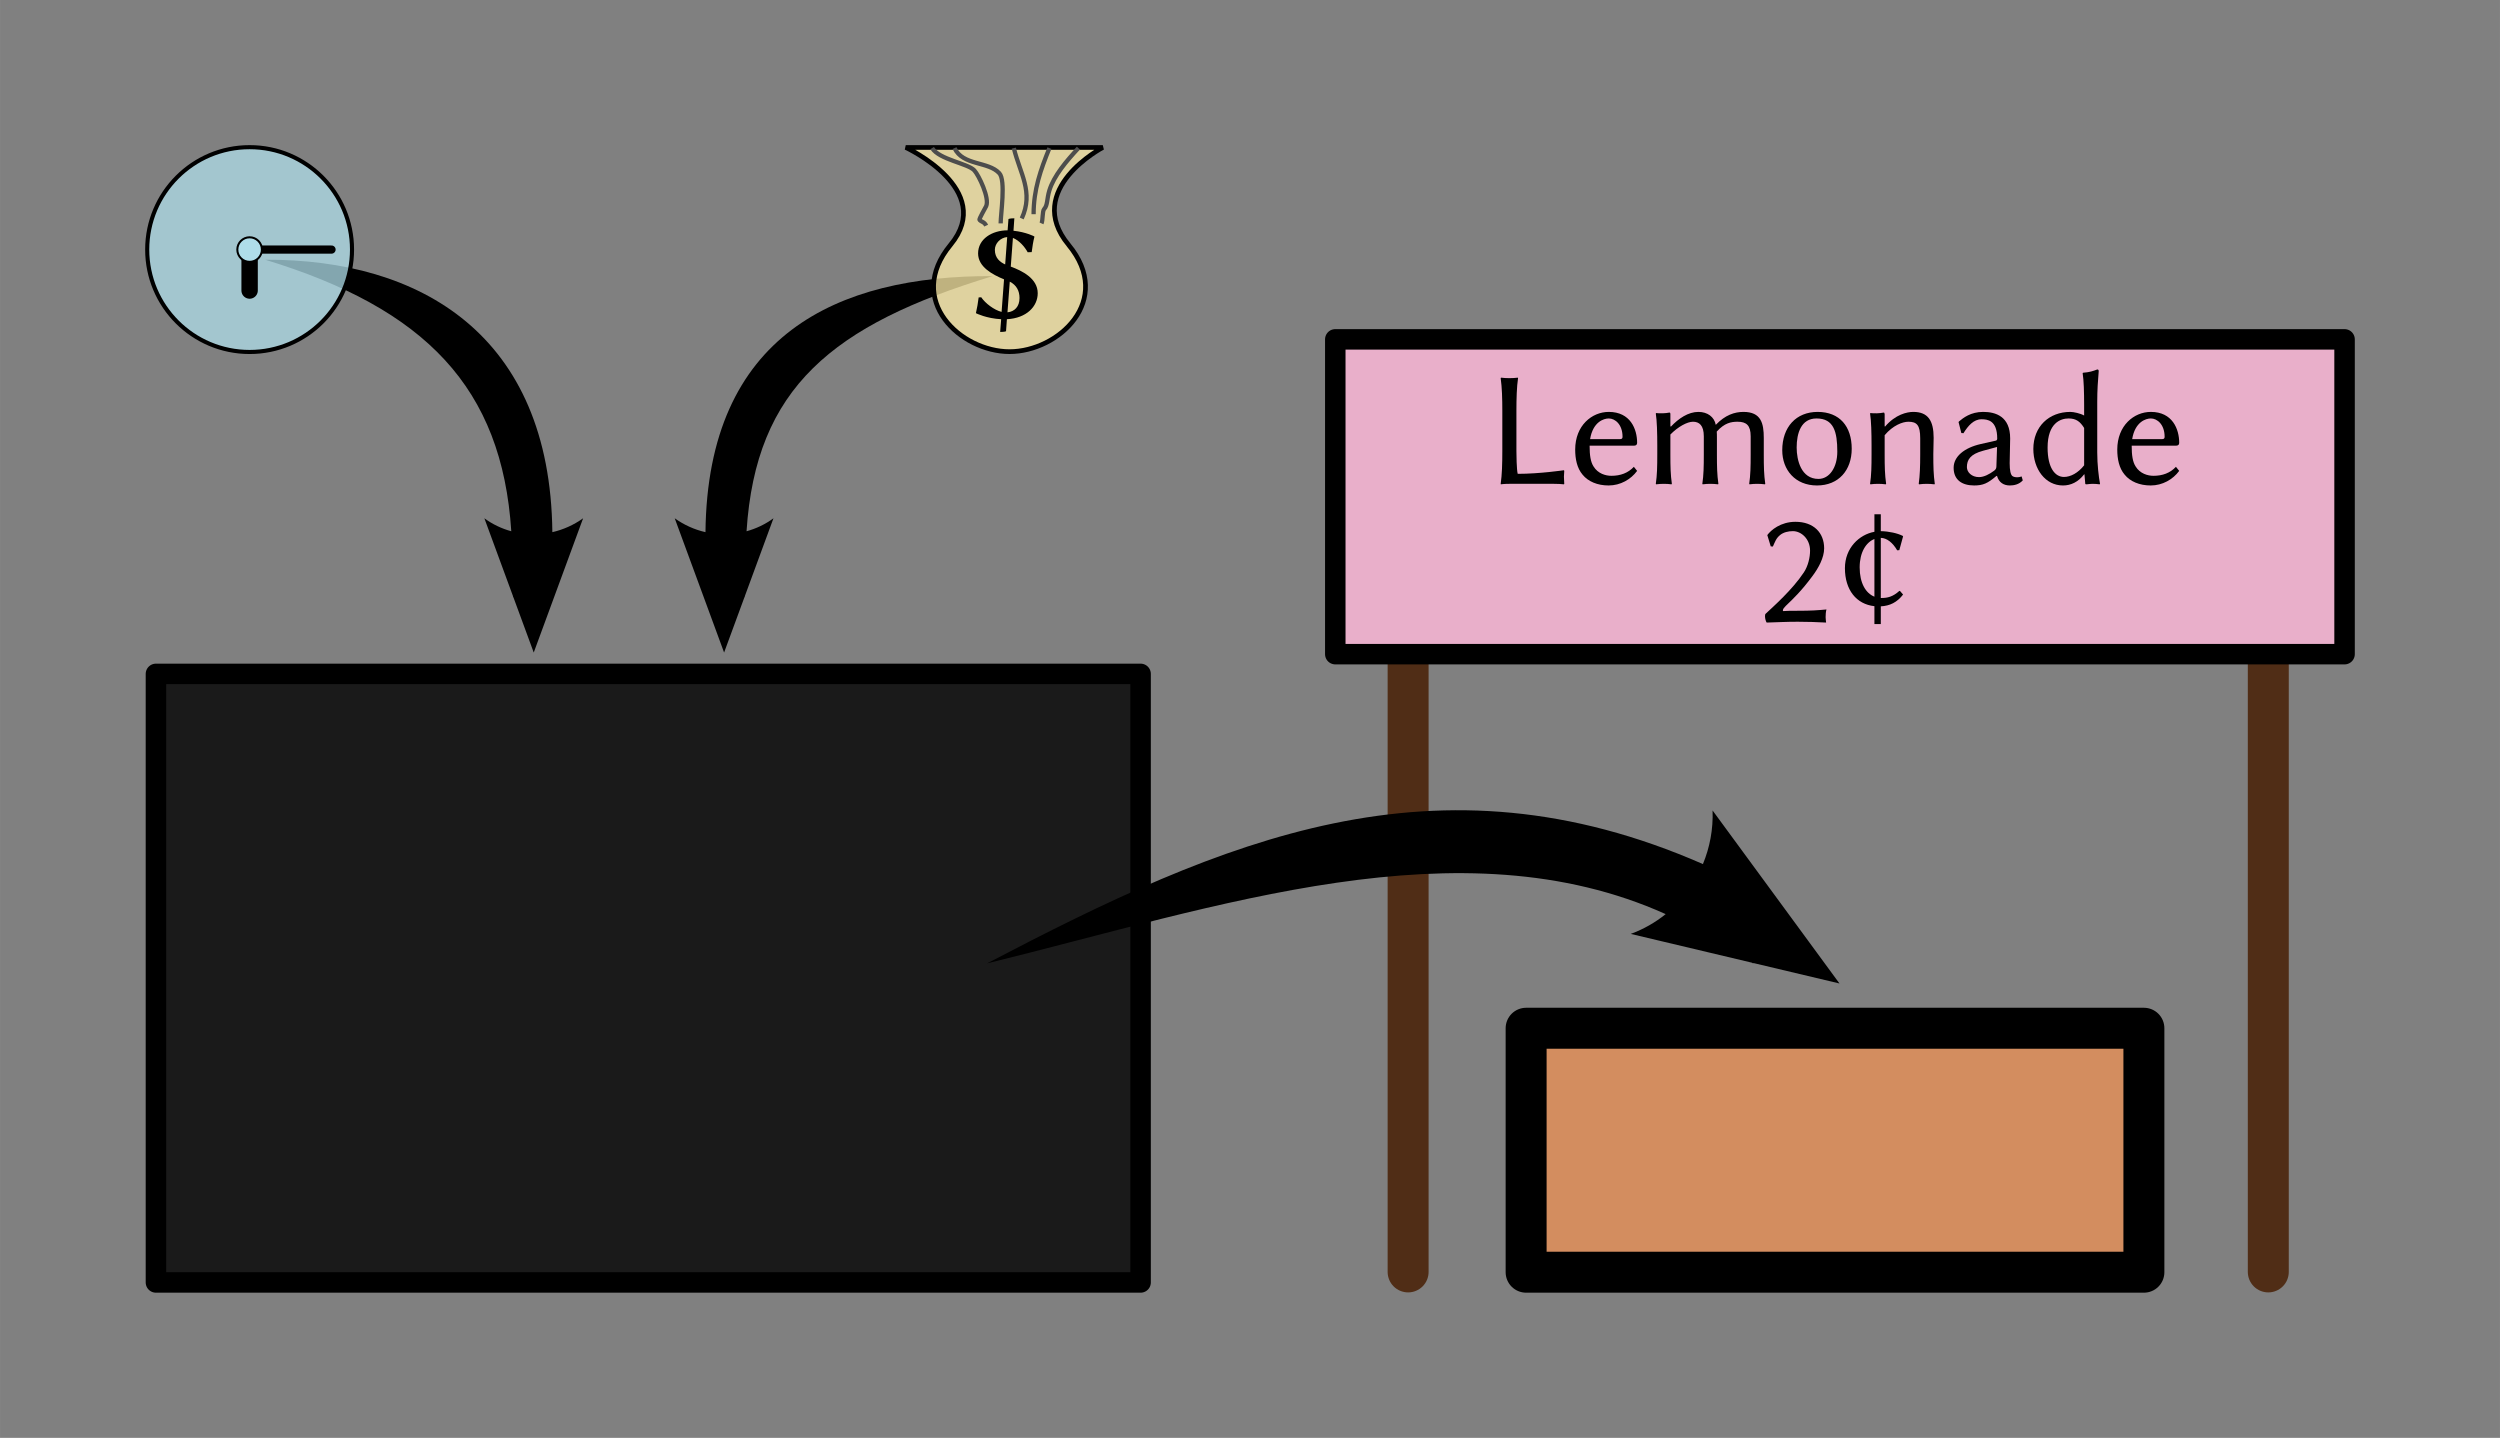 <?xml version="1.0" encoding="UTF-8"?>
<svg width="172.25mm" height="99.068mm" version="1.1" viewBox="0 0 610.33 351.03" xmlns="http://www.w3.org/2000/svg">
<rect x="0" y="0" width="610.33" height="351.03" fill="#808080" stroke="none"/>
<g transform="translate(-41.934 -230.7)">
<rect x="80" y="395.22" width="240.39" height="148.57" fill="#1a1a1a" stroke="#000" stroke-linecap="round" stroke-linejoin="round" stroke-width="5"/>
<path d="m166.75 360.4c-2.322-0.64-4.553-1.686-6.57-3.17l7.004 19.047c4e-5 0.072 2e-3 0.137 2e-3 0.209h0.074l4.973 13.521 12.055-32.777c-2.306 1.655-4.864 2.783-7.508 3.389-0.525-48.168-32.166-66.672-70.126-66.515 39.159 11.924 57.839 31.278 60.097 66.296z" color="#000000" color-rendering="auto" fill-rule="evenodd" image-rendering="auto" shape-rendering="auto" solid-color="#000000" style="block-progression:tb;isolation:auto;mix-blend-mode:normal;text-decoration-color:#000000;text-decoration-line:none;text-decoration-style:solid;text-indent:0;text-transform:none;white-space:normal"/>
<path d="m224.19 360.4c2.322-0.64 4.553-1.686 6.57-3.17l-7.004 19.047c-4e-5 0.072-2e-3 0.137-2e-3 0.209h-0.074l-4.973 13.521-12.055-32.777c2.306 1.655 4.864 2.783 7.508 3.389 0.525-48.168 32.166-62.672 70.126-62.515-39.159 11.924-57.839 27.278-60.097 62.296z" color="#000000" color-rendering="auto" fill-rule="evenodd" image-rendering="auto" shape-rendering="auto" solid-color="#000000" style="block-progression:tb;isolation:auto;mix-blend-mode:normal;text-decoration-color:#000000;text-decoration-line:none;text-decoration-style:solid;text-indent:0;text-transform:none;white-space:normal"/>
<g transform="translate(102.87 291.63)" fill="#afdde9" stroke="#000">
<circle r="25" fill-opacity=".75"/>
<g stroke-linecap="round">
<line x2="20" stroke-width="2"/>
<line y2="10" stroke-width="4"/>
</g>
<circle r="3" stroke-width=".5"/>
</g>
<g>
<path d="m302.8 290.47c-11.179-13.535 8.36-23.769 8.36-23.769h-48.101s22.116 10.234 10.938 23.769c-11.179 13.535 2.489 26.08 14.402 26.08s25.58-12.545 14.402-26.08z" fill="#fea" fill-opacity=".749" fill-rule="evenodd" stroke="#000" stroke-width="1.151px"/>
<g stroke-width="1px">
<path d="m287.33 295.26c-1.225-0.56-2.52-1.54-2.52-3.57 0-1.54 1.33-2.975 3.01-3.115l-0.49 6.685zm1.12 4.2c1.645 0.84 2.38 2.24 2.38 3.99 0 2.135-1.225 3.325-2.94 3.5l0.56-7.49zm-0.7 9.17c4.83-0.245 7.525-3.15 7.525-6.335 0-3.64-3.85-5.495-6.58-6.51l0.525-7c1.54 0.595 2.905 2.205 3.605 3.5l0.98-0.035c0.14-1.155 0.385-2.765 0.665-3.745l-0.07-0.105s-1.995-1.05-5.04-1.365l0.21-3.045c-0.42 0-1.085 0.035-1.435 0.175l-0.21 2.765c-3.78 0-7.21 2.1-7.21 5.635 0 3.29 3.465 5.145 6.335 6.335l-0.595 7.945c-1.82-0.455-3.99-2.1-4.97-3.57l-0.63 0.035c-0.14 1.155-0.42 2.835-0.665 3.815l0.07 0.07s2.52 1.26 6.09 1.435l-0.245 3.115c0.35 0 1.19-0.035 1.435-0.175l0.21-2.94z"/>
</g>
<path d="m269.49 266.86c1.775 2.822 8.742 3.739 10.297 5.43 1.121 1.219 3.791 6.803 2.896 8.75-0.291 0.634-1.806 3.135-1.609 3.349 0.486 0.529 1.168 0.44 1.609 1.4m22.526-18.929c-2.95 3.175-6.001 6.779-7.086 10.32-0.66 2.153-0.392 3.594-1.281 4.56-0.461 0.501-0.28 2.708-0.644 3.5m1.931-18.38c-2.167 5.369-3.861 10.113-3.861 16.129m-4.827-16.129c1.489 6.166 4.907 10.705 1.931 17.179m-16.412-17.179c2.068 4.336 8.225 3.176 10.941 6.13 1.614 1.756 0.322 10.015 0.322 12.25" fill="none" stroke="#4d4d4d" stroke-width="1.045px"/>
</g>
<g transform="translate(0 -8.25)" stroke-linecap="round">
<path d="m385.7 379.44v170.03" fill="none" stroke="#502d16" stroke-width="10"/>
<path d="m595.7 379.44v170.03" fill="none" stroke="#502d16" stroke-width="10"/>
<rect x="367.92" y="321.8" width="246.4" height="76.851" fill="#e9afca" stroke="#000" stroke-linejoin="round" stroke-width="5"/>
</g>
<rect x="414.51" y="481.73" width="150.82" height="59.559" fill="#d38d5f" stroke="#000" stroke-linecap="round" stroke-linejoin="round" stroke-width="10"/>
<path d="m448.58 453.87c-2.519 2.028-5.382 3.675-8.533 4.828l29.611 7.033c0.089 0.059 0.178 0.114 0.268 0.174l0.062-0.096 21.025 4.994-30.982-42.24c0.17 4.592-0.685 9.036-2.357 13.088-65.18-28.547-116.89-6.052-174.77 24.247 56.579-13.896 115.57-34.57 165.68-12.028z" color="#000000" color-rendering="auto" fill-rule="evenodd" image-rendering="auto" shape-rendering="auto" solid-color="#000000" style="block-progression:tb;isolation:auto;mix-blend-mode:normal;text-decoration-color:#000000;text-decoration-line:none;text-decoration-style:solid;text-indent:0;text-transform:none;white-space:normal"/>
<g stroke-width="1px">
<path d="m412.14 331.02c0-3 0.08-5.88 0.4-8l-0.04-0.12c-0.48 0.08-1.6 0.12-2.08 0.12s-1.56-0.04-2.04-0.12l-0.08 0.12c0.32 2.28 0.4 5 0.4 8v9.8c0 3-0.08 5.84-0.4 8l0.04 0.12s0.72-0.12 2.08-0.12h10.92c0.84 0 1.76 0.04 2.4 0.12l0.08-0.12c-0.04-0.56-0.08-1.36-0.08-1.76s0.04-1.08 0.08-1.4l-0.08-0.16s-5.92 0.88-11.28 0.88c-0.28-0.96-0.32-4.88-0.32-5.56v-9.8z"/>
<path d="m430.13 337.9c0.68-4.16 3.28-5.04 4.56-5.04 1.56 0 3.36 1.48 3.36 4.48 0 0.36-0.16 0.56-0.56 0.56h-7.36zm10.68 6.76c-1.4 1.52-3.28 2.2-5.48 2.2-1.4 0-3.28-0.52-4.36-2.28-0.72-1.12-0.96-2.72-0.96-5.08h10.88c0.44 0 0.72-0.24 0.72-0.68 0-3.36-1.64-7.56-6.92-7.56-4.12 0-8.2 3.32-8.2 9.2 0 2.28 0.44 4.52 1.8 6.12 1.36 1.68 3.64 2.64 6.36 2.64 2.88 0 5.44-1.48 6.96-3.56l-0.8-1z"/>
<path d="m449.73 334.74v-2.92c0-0.28-0.08-0.4-0.24-0.4-0.92 0.2-2.36 0.24-3.24 0.12l-0.08 0.12c0.28 1.76 0.36 4.76 0.36 7.76v2.2c0 3-0.04 5.04-0.36 7.2l0.08 0.12c0.48-0.08 1.4-0.12 1.88-0.12s1.4 0.04 1.88 0.12l0.08-0.12c-0.32-2.28-0.36-4.16-0.36-7.2v-4.84c1.88-1.92 4.12-3.12 5.52-3.12 1.52 0 2.64 0.88 2.64 3.56v4.4c0 3-0.04 5.04-0.36 7.2l0.08 0.12c0.48-0.08 1.4-0.12 1.88-0.12s1.4 0.04 1.88 0.12l0.08-0.12c-0.32-2.28-0.36-4.16-0.36-7.2v-4.04c0-0.56 0-1.04-0.04-1.52 1.92-2.12 3.52-2.4 5.08-2.4 2.16 0 3.2 0.88 3.2 3.56v4.4c0 3-0.04 5.04-0.36 7.2l0.08 0.12c0.48-0.08 1.4-0.12 1.88-0.12s1.4 0.04 1.88 0.12l0.08-0.12c-0.32-2.28-0.36-4.16-0.36-7.2v-4c0-3.56-0.64-6.36-4.96-6.36-2.16 0-4.48 0.76-6.76 3.16-0.36-1.92-2-3.16-4.24-3.16-2.48 0-4.84 1.6-6.72 3.6l-0.12-0.12z"/>
<path d="m477.04 340.62c0 4.8 3.16 8.6 8.48 8.6 5.28 0 8.48-3.72 8.48-8.96 0-5.44-2.92-9-8.32-9-5.24 0-8.64 3.68-8.64 9.36zm8.36-7.76c4.24 0 5.08 3.28 5.08 8.12 0 3.84-1.92 6.64-4.6 6.64-4.24 0-5.32-4.6-5.32-7.68 0-3.48 1.08-7.08 4.84-7.08z"/>
<path d="m513.92 341.62c0-1.28 0.08-2.76 0.08-4.04 0-4.16-1.36-6.32-4.96-6.32-1.52 0-4.36 0.6-6.92 3.6l-0.08-0.12v-2.92c-0.04-0.28-0.08-0.4-0.24-0.4-0.92 0.2-2.36 0.24-3.24 0.12l-0.08 0.12c0.28 1.76 0.36 4.76 0.36 7.76v2.2c0 3-0.04 5.04-0.36 7.2l0.08 0.12c0.48-0.08 1.4-0.12 1.88-0.12s1.4 0.04 1.88 0.12l0.08-0.12c-0.32-2.28-0.36-4.16-0.36-7.2v-4.68c2.04-2.4 4.36-3.28 5.8-3.28 2.04 0 2.88 0.8 2.88 4.04v3.92c0 3-0.08 5.08-0.36 7.2l0.08 0.12c0.48-0.08 1.4-0.12 1.88-0.12s1.4 0.04 1.88 0.12l0.08-0.12c-0.32-2.28-0.36-4.16-0.36-7.2z"/>
<path d="m529.48 339.82-0.16 4.76c0 0.52-0.24 0.8-0.56 1.04-1.12 0.84-2.48 1.56-3.68 1.56-1.8 0-2.96-1.2-2.96-2.44 0-1.8 0.84-3.16 3.96-4l3.4-0.92zm0 7.08c0.44 1.6 1.64 2.32 3.12 2.32 1 0 2.24-0.24 3.16-1.24l-0.28-0.96c-0.44 0.16-0.8 0.2-1.08 0.2-0.4 0-0.92-0.08-1.2-0.32-0.4-0.36-0.64-1.32-0.64-3.12 0-1.16 0.12-5.6 0.12-6.04 0-5.4-3.56-6.48-6.6-6.48s-4.88 1.48-5.88 2.32l-0.12 0.16 0.68 2.68 0.52 0.04c1.12-1.8 2.48-3.4 4.4-3.4 1.44 0 3.84 0.2 3.84 4.72 0 0.28-0.16 0.44-0.28 0.48l-3.72 0.84c-4.08 0.92-6.64 3.08-6.64 5.8 0 2.96 2.04 4.32 5 4.32 2.2 0 3.32-0.52 5.44-2.32h0.16z"/>
<path d="m550.74 344.3c-1.48 1.88-3.32 2.84-4.92 2.84-2.16 0-4-2.16-4-7.16 0-6 3.16-7.12 5.12-7.12 1.88 0 2.84 0.8 3.8 2.32v9.12zm0 2.2h0.08l0.2 2.32c0 0.08 0.12 0.12 0.36 0.12 0.52-0.04 0.8-0.12 1.36-0.12 0.52 0 1.28 0.04 1.8 0.12l0.08-0.12c-0.32-1.72-0.68-4.68-0.68-7.68v-12.32c0-2.96 0.16-5.04 0.36-7.52 0-0.28-0.12-0.4-0.36-0.4-1.04 0.4-1.88 0.68-3.48 0.8l-0.08 0.12c0.28 1.72 0.36 4.68 0.36 7.72v2.6c-0.92-0.52-2.56-0.88-3.36-0.88-5.24 0-9.04 3.6-9.04 9.04 0 4.92 2.92 8.92 7.24 8.92 1.92 0 3.72-0.84 5.16-2.72z"/>
<path d="m562.47 337.9c0.68-4.16 3.28-5.04 4.56-5.04 1.56 0 3.36 1.48 3.36 4.48 0 0.36-0.16 0.56-0.56 0.56h-7.36zm10.68 6.76c-1.4 1.52-3.28 2.2-5.48 2.2-1.4 0-3.28-0.52-4.36-2.28-0.72-1.12-0.96-2.72-0.96-5.08h10.88c0.44 0 0.72-0.24 0.72-0.68 0-3.36-1.64-7.56-6.92-7.56-4.12 0-8.2 3.32-8.2 9.2 0 2.28 0.44 4.52 1.8 6.12 1.36 1.68 3.64 2.64 6.36 2.64 2.88 0 5.44-1.48 6.96-3.56l-0.8-1z"/>
<path d="m479.63 360.37c2.08 0 4.2 1.92 4.2 4.76 0 1.64-0.48 3.76-1.52 5.32-2.84 4.28-7.44 8.32-9.4 10.16-0.04 0.16-0.08 0.32-0.08 0.52 0 0.6 0.2 1.24 0.4 1.56 2.96-0.08 4.68-0.2 7.6-0.2 2.88 0 4.08 0.08 6.92 0.2-0.04-0.4-0.12-0.88-0.12-1.32 0-0.64 0.04-1.24 0.2-1.88-2.24 0.2-3.48 0.32-7.32 0.32-1.4 0-2.16 0-3.28 0.08 0-0.04-0.04-0.12-0.04-0.2 0-0.36 0.44-0.76 0.72-1.08 1.96-1.88 3.84-3.68 6.48-7.24 1.48-1.96 2.88-4.52 2.88-6.8 0-3.8-2.56-6.48-7-6.48-3.64 0-6 2.04-6.88 3.24l0.84 2.76 0.52 0.04c0.56-1.2 0.76-2 1.8-2.84 0.8-0.64 1.96-0.92 3.08-0.92z"/>
<path d="m499.54 356.25v4.28c-3.72 0.68-7.2 3.96-7.2 8.88 0 5.32 2.8 8.8 7.2 9.28v4.36h1.56v-4.32c2.2-0.12 3.96-0.96 5.44-2.88l-0.76-0.88h-0.16c-1.56 1.4-2.84 1.72-4.36 1.72h-0.16v-14.68c1.52 0.04 2.92 1.2 4 3.04l0.52-0.04 0.92-3.36-0.08-0.12c-1.24-0.64-3.36-1.12-5.36-1.16v-4.12h-1.56zm0 20.12c-2.12-0.84-3.6-3.32-3.6-7.16 0-3.68 1.56-6.12 3.6-6.92v14.08z"/>
</g>
</g>
</svg>
